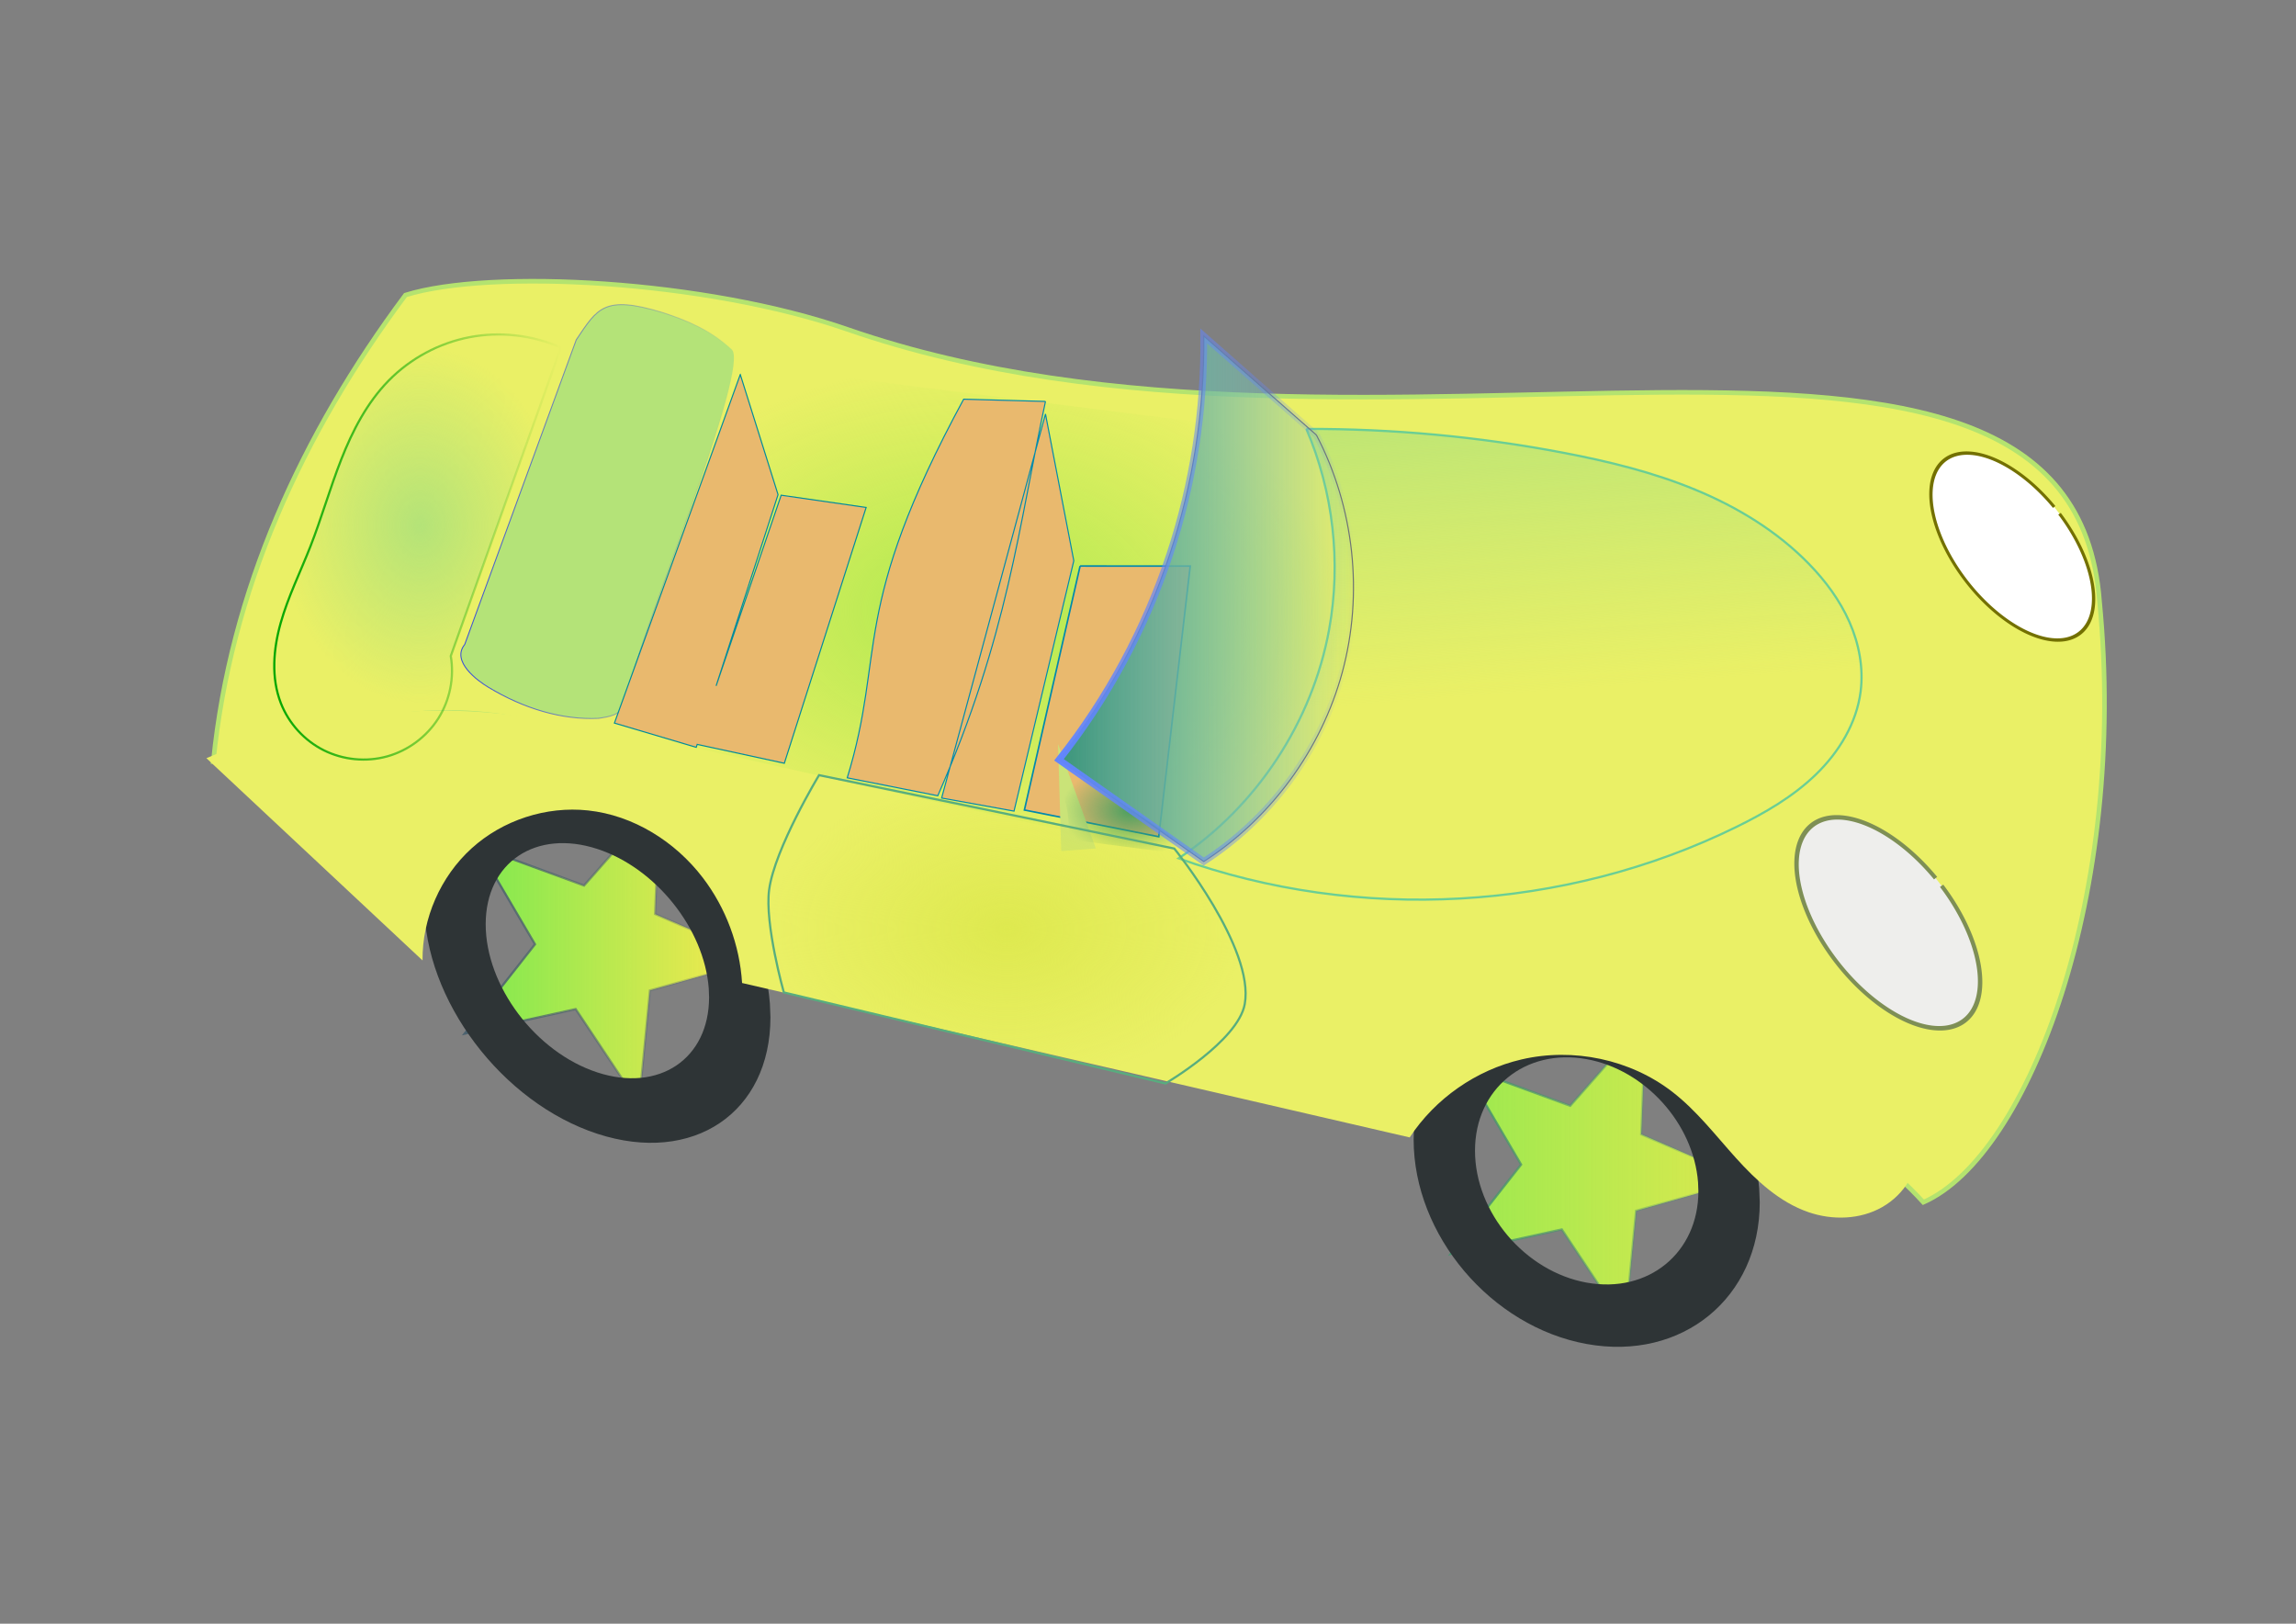 <?xml version="1.0" encoding="UTF-8" standalone="no"?>
<!-- Created with Inkscape (http://www.inkscape.org/) -->

<svg
   xmlns:dc="http://purl.org/dc/elements/1.1/"
   xmlns:cc="http://creativecommons.org/ns#"
   xmlns:rdf="http://www.w3.org/1999/02/22-rdf-syntax-ns#"
   xmlns:svg="http://www.w3.org/2000/svg"
   xmlns="http://www.w3.org/2000/svg"
   xmlns:xlink="http://www.w3.org/1999/xlink"
   xmlns:sodipodi="http://sodipodi.sourceforge.net/DTD/sodipodi-0.dtd"
   xmlns:inkscape="http://www.inkscape.org/namespaces/inkscape"
   width="1052.362"
   height="744.094"
   id="svg2"
   version="1.1"
   inkscape:version="0.48.3.1 r9886"
   sodipodi:docname="lemoncar.svg"
   inkscape:export-filename="/home/john/Images/july2013/lemoncar.png"
   inkscape:export-xdpi="37.630001"
   inkscape:export-ydpi="37.630001">
  <rect width="100%" height="100%" fill="#808080" stroke="none"/>
  <defs
     id="defs4">
    <linearGradient
       inkscape:collect="always"
       id="linearGradient3928">
      <stop
         style="stop-color:#dee94f;stop-opacity:1;"
         offset="0"
         id="stop3930" />
      <stop
         style="stop-color:#dee94f;stop-opacity:0;"
         offset="1"
         id="stop3932" />
    </linearGradient>
    <linearGradient
       inkscape:collect="always"
       id="linearGradient3916">
      <stop
         style="stop-color:#aee94f;stop-opacity:1;"
         offset="0"
         id="stop3918" />
      <stop
         style="stop-color:#aee94f;stop-opacity:0;"
         offset="1"
         id="stop3920" />
    </linearGradient>
    <linearGradient
       inkscape:collect="always"
       id="linearGradient3894">
      <stop
         style="stop-color:#4b616f;stop-opacity:1;"
         offset="0"
         id="stop3896" />
      <stop
         style="stop-color:#4b616f;stop-opacity:0;"
         offset="1"
         id="stop3898" />
    </linearGradient>
    <linearGradient
       inkscape:collect="always"
       id="linearGradient3881">
      <stop
         style="stop-color:#7be94f;stop-opacity:1;"
         offset="0"
         id="stop3884" />
      <stop
         style="stop-color:#7be94f;stop-opacity:0;"
         offset="1"
         id="stop3886" />
    </linearGradient>
    <linearGradient
       inkscape:collect="always"
       id="linearGradient3871">
      <stop
         style="stop-color:#4b926f;stop-opacity:1;"
         offset="0"
         id="stop3873" />
      <stop
         style="stop-color:#4b926f;stop-opacity:0;"
         offset="1"
         id="stop3875" />
    </linearGradient>
    <linearGradient
       inkscape:collect="always"
       id="linearGradient3861">
      <stop
         style="stop-color:#9ae94f;stop-opacity:1;"
         offset="0"
         id="stop3863" />
      <stop
         style="stop-color:#9ae94f;stop-opacity:0;"
         offset="1"
         id="stop3865" />
    </linearGradient>
    <linearGradient
       inkscape:collect="always"
       id="linearGradient4301">
      <stop
         style="stop-color:#c2dc9e;stop-opacity:1;"
         offset="0"
         id="stop4303" />
      <stop
         style="stop-color:#c2dc9e;stop-opacity:0;"
         offset="1"
         id="stop4305" />
    </linearGradient>
    <linearGradient
       inkscape:collect="always"
       id="linearGradient4213">
      <stop
         style="stop-color:#489f60;stop-opacity:1;"
         offset="0"
         id="stop4215" />
      <stop
         style="stop-color:#489f60;stop-opacity:0;"
         offset="1"
         id="stop4217" />
    </linearGradient>
    <linearGradient
       inkscape:collect="always"
       id="linearGradient4205">
      <stop
         style="stop-color:#399378;stop-opacity:1;"
         offset="0"
         id="stop4207" />
      <stop
         style="stop-color:#399378;stop-opacity:0;"
         offset="1"
         id="stop4209" />
    </linearGradient>
    <inkscape:path-effect
       is_visible="true"
       id="path-effect4182"
       effect="spiro" />
    <linearGradient
       inkscape:collect="always"
       id="linearGradient4108">
      <stop
         style="stop-color:#00a500;stop-opacity:1;"
         offset="0"
         id="stop4110" />
      <stop
         style="stop-color:#00a500;stop-opacity:0;"
         offset="1"
         id="stop4112" />
    </linearGradient>
    <linearGradient
       inkscape:collect="always"
       id="linearGradient4098">
      <stop
         style="stop-color:#b4e378;stop-opacity:1;"
         offset="0"
         id="stop4100" />
      <stop
         style="stop-color:#b4e378;stop-opacity:0;"
         offset="1"
         id="stop4102" />
    </linearGradient>
    <inkscape:path-effect
       effect="spiro"
       id="path-effect4096"
       is_visible="true" />
    <linearGradient
       inkscape:collect="always"
       id="linearGradient4082">
      <stop
         style="stop-color:#384cd9;stop-opacity:1;"
         offset="0"
         id="stop4084" />
      <stop
         style="stop-color:#384cd9;stop-opacity:0;"
         offset="1"
         id="stop4086" />
    </linearGradient>
    <linearGradient
       inkscape:collect="always"
       id="linearGradient4044">
      <stop
         style="stop-color:#6285ff;stop-opacity:1;"
         offset="0"
         id="stop4046" />
      <stop
         style="stop-color:#6285ff;stop-opacity:0;"
         offset="1"
         id="stop4048" />
    </linearGradient>
    <inkscape:path-effect
       effect="spiro"
       id="path-effect4037"
       is_visible="true" />
    <inkscape:path-effect
       effect="spiro"
       id="path-effect3937"
       is_visible="true" />
    <inkscape:path-effect
       effect="spiro"
       id="path-effect3933"
       is_visible="true" />
    <inkscape:path-effect
       effect="spiro"
       id="path-effect3928"
       is_visible="true" />
    <inkscape:path-effect
       effect="spiro"
       id="path-effect3924"
       is_visible="true" />
    <inkscape:path-effect
       effect="spiro"
       id="path-effect3919"
       is_visible="true" />
    <inkscape:path-effect
       effect="spiro"
       id="path-effect3915"
       is_visible="true" />
    <inkscape:path-effect
       effect="spiro"
       id="path-effect3897"
       is_visible="true" />
    <linearGradient
       inkscape:collect="always"
       id="linearGradient3879">
      <stop
         style="stop-color:#e0ffff;stop-opacity:1;"
         offset="0"
         id="stop3881" />
      <stop
         style="stop-color:#e0ffff;stop-opacity:0;"
         offset="1"
         id="stop3883" />
    </linearGradient>
    <inkscape:path-effect
       effect="spiro"
       id="path-effect3877"
       is_visible="true" />
    <inkscape:path-effect
       effect="spiro"
       id="path-effect3824"
       is_visible="true" />
    <inkscape:path-effect
       effect="spiro"
       id="path-effect3800"
       is_visible="true" />
    <linearGradient
       inkscape:collect="always"
       id="linearGradient3770">
      <stop
         style="stop-color:#b4e378;stop-opacity:1;"
         offset="0"
         id="stop3772" />
      <stop
         style="stop-color:#b4e378;stop-opacity:0;"
         offset="1"
         id="stop3774" />
    </linearGradient>
    <inkscape:path-effect
       effect="spiro"
       id="path-effect3768"
       is_visible="true" />
    <linearGradient
       inkscape:collect="always"
       xlink:href="#linearGradient3770"
       id="linearGradient4335"
       gradientUnits="userSpaceOnUse"
       gradientTransform="matrix(0.763,0.138,0,0.763,459.559,82.353)"
       x1="-179.543"
       y1="3.574"
       x2="-102.067"
       y2="309.289" />
    <linearGradient
       inkscape:collect="always"
       xlink:href="#linearGradient4301"
       id="linearGradient4337"
       gradientUnits="userSpaceOnUse"
       x1="-311.922"
       y1="251.952"
       x2="198.311"
       y2="251.952" />
    <linearGradient
       inkscape:collect="always"
       xlink:href="#linearGradient3879"
       id="linearGradient4339"
       gradientUnits="userSpaceOnUse"
       gradientTransform="matrix(0.763,0.138,0,0.763,473.289,51.275)"
       x1="-617.643"
       y1="339.791"
       x2="-348.841"
       y2="339.791" />
    <radialGradient
       inkscape:collect="always"
       xlink:href="#linearGradient4213"
       id="radialGradient4341"
       gradientUnits="userSpaceOnUse"
       gradientTransform="matrix(0.763,0,0,0.51,459.559,113.629)"
       cx="-533.22"
       cy="540.579"
       fx="-533.22"
       fy="540.579"
       r="63.544" />
    <linearGradient
       inkscape:collect="always"
       xlink:href="#linearGradient4082"
       id="linearGradient4343"
       gradientUnits="userSpaceOnUse"
       gradientTransform="matrix(0.763,0,0,0.763,459.559,-22.745)"
       x1="-1142.718"
       y1="269.554"
       x2="-893.897"
       y2="269.554" />
    <linearGradient
       inkscape:collect="always"
       xlink:href="#linearGradient4205"
       id="linearGradient4345"
       gradientUnits="userSpaceOnUse"
       gradientTransform="matrix(0.763,0,0,0.763,459.559,-22.745)"
       x1="-602.193"
       y1="348.951"
       x2="-328.716"
       y2="348.951" />
    <linearGradient
       inkscape:collect="always"
       xlink:href="#linearGradient4044"
       id="linearGradient4347"
       gradientUnits="userSpaceOnUse"
       gradientTransform="matrix(0.763,0,0,0.763,459.559,-22.745)"
       x1="-602.193"
       y1="348.951"
       x2="-328.716"
       y2="348.951" />
    <radialGradient
       inkscape:collect="always"
       xlink:href="#linearGradient4098"
       id="radialGradient4349"
       gradientUnits="userSpaceOnUse"
       gradientTransform="matrix(0.763,0,0,0.968,459.559,-80.596)"
       cx="-1178.571"
       cy="282.362"
       fx="-1178.571"
       fy="282.362"
       r="127.643" />
    <linearGradient
       inkscape:collect="always"
       xlink:href="#linearGradient4108"
       id="linearGradient4351"
       gradientUnits="userSpaceOnUse"
       gradientTransform="matrix(0.763,0,0,0.763,459.559,-22.745)"
       x1="-1314.978"
       y1="305.774"
       x2="-1050.429"
       y2="305.774" />
    <radialGradient
       inkscape:collect="always"
       xlink:href="#linearGradient4098"
       id="radialGradient3054"
       gradientUnits="userSpaceOnUse"
       gradientTransform="matrix(0.505,0,0,0.64,787.825,368.229)"
       cx="-1178.571"
       cy="282.362"
       fx="-1178.571"
       fy="282.362"
       r="127.643" />
    <linearGradient
       inkscape:collect="always"
       xlink:href="#linearGradient4108"
       id="linearGradient3056"
       gradientUnits="userSpaceOnUse"
       gradientTransform="matrix(0.505,0,0,0.505,787.825,406.513)"
       x1="-1314.978"
       y1="305.774"
       x2="-1050.429"
       y2="305.774" />
    <linearGradient
       inkscape:collect="always"
       xlink:href="#linearGradient4205"
       id="linearGradient3059"
       gradientUnits="userSpaceOnUse"
       gradientTransform="matrix(0.505,0,0,0.505,787.825,406.513)"
       x1="-602.193"
       y1="348.951"
       x2="-328.716"
       y2="348.951" />
    <linearGradient
       inkscape:collect="always"
       xlink:href="#linearGradient4044"
       id="linearGradient3061"
       gradientUnits="userSpaceOnUse"
       gradientTransform="matrix(0.505,0,0,0.505,787.825,406.513)"
       x1="-602.193"
       y1="348.951"
       x2="-328.716"
       y2="348.951" />
    <linearGradient
       inkscape:collect="always"
       xlink:href="#linearGradient4082"
       id="linearGradient3067"
       gradientUnits="userSpaceOnUse"
       gradientTransform="matrix(0.505,0,0,0.505,787.825,406.513)"
       x1="-1142.718"
       y1="269.554"
       x2="-893.897"
       y2="269.554" />
    <radialGradient
       inkscape:collect="always"
       xlink:href="#linearGradient4213"
       id="radialGradient3071"
       gradientUnits="userSpaceOnUse"
       gradientTransform="matrix(0.505,0,0,0.338,787.825,496.76)"
       cx="-533.22"
       cy="540.579"
       fx="-533.22"
       fy="540.579"
       r="63.544" />
    <linearGradient
       inkscape:collect="always"
       xlink:href="#linearGradient3879"
       id="linearGradient3074"
       gradientUnits="userSpaceOnUse"
       gradientTransform="matrix(0.505,0.091,0,0.505,796.911,455.497)"
       x1="-617.643"
       y1="339.791"
       x2="-348.841"
       y2="339.791" />
    <linearGradient
       inkscape:collect="always"
       xlink:href="#linearGradient3770"
       id="linearGradient3082"
       gradientUnits="userSpaceOnUse"
       gradientTransform="matrix(0.505,0.091,0,0.505,787.825,476.063)"
       x1="-179.543"
       y1="3.574"
       x2="-102.067"
       y2="309.289" />
    <linearGradient
       inkscape:collect="always"
       xlink:href="#linearGradient3861"
       id="linearGradient3869"
       x1="664.949"
       y1="845.5"
       x2="800.023"
       y2="845.5"
       gradientUnits="userSpaceOnUse" />
    <linearGradient
       inkscape:collect="always"
       xlink:href="#linearGradient3871"
       id="linearGradient3877"
       x1="664.449"
       y1="845.5"
       x2="800.523"
       y2="845.5"
       gradientUnits="userSpaceOnUse" />
    <linearGradient
       inkscape:collect="always"
       xlink:href="#linearGradient3881"
       id="linearGradient3892"
       x1="212.964"
       y1="744.546"
       x2="348.037"
       y2="744.546"
       gradientUnits="userSpaceOnUse" />
    <linearGradient
       inkscape:collect="always"
       xlink:href="#linearGradient3894"
       id="linearGradient3904"
       x1="212.464"
       y1="744.546"
       x2="348.537"
       y2="744.546"
       gradientUnits="userSpaceOnUse" />
    <radialGradient
       inkscape:collect="always"
       xlink:href="#linearGradient3916"
       id="radialGradient3924"
       cx="446.113"
       cy="588.298"
       fx="446.113"
       fy="588.298"
       r="168.827"
       gradientTransform="matrix(1,0,0,0.672,0,192.749)"
       gradientUnits="userSpaceOnUse" />
    <radialGradient
       inkscape:collect="always"
       xlink:href="#linearGradient3928"
       id="radialGradient3936"
       cx="461.527"
       cy="425.87"
       fx="461.527"
       fy="425.87"
       r="109.49"
       gradientTransform="matrix(1,0,0,0.65,0,149.159)"
       gradientUnits="userSpaceOnUse" />
  </defs>
  <sodipodi:namedview
     id="base"
     pagecolor="#ffffff"
     bordercolor="#666666"
     borderopacity="1.0"
     inkscape:pageopacity="0.0"
     inkscape:pageshadow="2"
     inkscape:zoom="0.74318519"
     inkscape:cx="526.18109"
     inkscape:cy="372.04724"
     inkscape:document-units="px"
     inkscape:current-layer="layer1"
     showgrid="false"
     inkscape:window-width="1366"
     inkscape:window-height="744"
     inkscape:window-x="0"
     inkscape:window-y="24"
     inkscape:window-maximized="1" />
  <g
     inkscape:label="Calque 1"
     inkscape:groupmode="layer"
     id="layer1"
     transform="translate(0,-308.268)">
    <g
       id="g3974">
      <g
         id="g3950">
        <path
           style="fill:#dce94f;fill-opacity:1;fill-rule:evenodd;stroke:none"
           d="m 664.949,882.91 c 10.754,-13.652 21.507,-27.303 32.261,-40.955 -8.815,-14.977 -17.629,-29.954 -26.444,-44.931 16.307,6.009 32.613,12.018 48.92,18.026 11.52,-13.011 23.04,-26.023 34.561,-39.034 -0.676,17.365 -1.351,34.73 -2.027,52.096 15.934,6.936 31.869,13.871 47.803,20.807 -16.724,4.724 -33.448,9.447 -50.172,14.171 -1.672,17.298 -3.344,34.595 -5.017,51.893 -9.66,-14.446 -19.321,-28.892 -28.981,-43.338 -16.968,3.755 -33.936,7.51 -50.904,11.265 z"
           id="path4140"
           inkscape:connector-curvature="0" />
        <path
           inkscape:connector-curvature="0"
           id="path4143"
           d="m 212.964,781.956 c 10.754,-13.652 21.507,-27.303 32.261,-40.955 -8.815,-14.977 -17.629,-29.954 -26.444,-44.931 16.306,6.009 32.613,12.018 48.92,18.026 11.52,-13.011 23.04,-26.023 34.56,-39.034 -0.676,17.365 -1.351,34.73 -2.027,52.096 15.934,6.936 31.869,13.871 47.803,20.807 -16.724,4.724 -33.448,9.447 -50.172,14.171 -1.672,17.298 -3.344,34.595 -5.017,51.893 -9.66,-14.446 -19.321,-28.892 -28.981,-43.338 -16.968,3.755 -33.936,7.51 -50.904,11.265 z"
           style="fill:#fce94f;fill-opacity:1;fill-rule:evenodd;stroke:none" />
        <path
           inkscape:connector-curvature="0"
           id="path3859"
           d="m 664.949,882.91 c 10.754,-13.652 21.507,-27.303 32.261,-40.955 -8.815,-14.977 -17.629,-29.954 -26.444,-44.931 16.307,6.009 32.613,12.018 48.92,18.026 11.52,-13.011 23.04,-26.023 34.561,-39.034 -0.676,17.365 -1.351,34.73 -2.027,52.096 15.934,6.936 31.869,13.871 47.803,20.807 -16.724,4.724 -33.448,9.447 -50.172,14.171 -1.672,17.298 -3.344,34.595 -5.017,51.893 -9.66,-14.446 -19.321,-28.892 -28.981,-43.338 -16.968,3.755 -33.936,7.51 -50.904,11.265 z"
           style="fill:url(#linearGradient3869);fill-opacity:1;fill-rule:evenodd;stroke:url(#linearGradient3877);stroke-opacity:1" />
        <path
           style="fill:#2e3436;fill-opacity:1;fill-rule:evenodd;stroke:none"
           d="m 727.248,765.525 c -43.808,-7.926 -79.312,21.17 -79.312,64.978 0,43.808 35.504,85.752 79.312,93.678 43.808,7.926 79.328,-21.167 79.328,-64.975 l -0.252,-6.261 c -3.247,-41.855 -37.68,-79.93 -79.075,-87.42 z m 0,28.125 c 26.719,4.834 48.949,29.4 51.045,56.416 l 0.158,4.051 c 0,28.276 -22.927,47.054 -51.203,41.938 -28.276,-5.116 -51.187,-32.188 -51.187,-60.464 0,-28.276 22.911,-47.057 51.187,-41.941 z"
           id="path3836"
           inkscape:connector-curvature="0" />
        <path
           style="fill:url(#linearGradient3892);fill-opacity:1;fill-rule:evenodd;stroke:url(#linearGradient3904);stroke-opacity:1"
           d="m 212.964,781.956 c 10.754,-13.652 21.507,-27.303 32.261,-40.955 -8.815,-14.977 -17.629,-29.954 -26.444,-44.931 16.306,6.009 32.613,12.018 48.92,18.026 11.52,-13.011 23.04,-26.023 34.56,-39.034 -0.676,17.365 -1.351,34.73 -2.027,52.096 15.934,6.936 31.869,13.871 47.803,20.807 -16.724,4.724 -33.448,9.447 -50.172,14.171 -1.672,17.298 -3.344,34.595 -5.017,51.893 -9.66,-14.446 -19.321,-28.892 -28.981,-43.338 -16.968,3.755 -33.936,7.51 -50.904,11.265 z"
           id="path3879"
           inkscape:connector-curvature="0" />
        <path
           inkscape:connector-curvature="0"
           id="path3841"
           d="m 273.801,669.197 c -43.808,-14.298 -79.312,9.633 -79.312,53.441 0,43.808 35.504,90.916 79.312,105.214 43.808,14.298 79.328,-9.628 79.328,-53.436 l -0.252,-6.297 c -3.247,-42.327 -37.68,-85.411 -79.075,-98.922 z m 0,28.125 c 26.719,8.721 48.949,36.52 51.045,63.841 l 0.158,4.074 c 0,28.276 -22.927,43.72 -51.203,34.491 -28.276,-9.229 -51.187,-39.634 -51.187,-67.91 0,-28.276 22.911,-43.725 51.187,-34.496 z"
           style="fill:#2e3436;fill-opacity:1;fill-rule:evenodd;stroke:none" />
        <path
           style="fill:#eaf066;fill-opacity:1;fill-rule:evenodd;stroke:#b4e36f;stroke-width:2.1;stroke-miterlimit:4;stroke-opacity:1;stroke-dasharray:none"
           d="m 185.85,443.477 c 39.002,-12.129 137.647,-6.798 202.631,15.75 239.71,83.174 561.038,-47.761 573.85,124.741 12.961,133.157 -32.193,253.786 -80.763,275.27 C 766.946,733.737 404.084,727.859 332.143,679.51 212.223,598.917 146.553,650.327 97.78,657.138 105.603,579.188 138.166,507.366 185.85,443.477 z"
           id="rect3759"
           inkscape:connector-curvature="0"
           sodipodi:nodetypes="csccscc" />
        <path
           sodipodi:type="arc"
           style="fill:#ffffff;fill-opacity:1;fill-rule:evenodd;stroke:#737000;stroke-width:3.384;stroke-opacity:1"
           id="path3762"
           sodipodi:cx="807.14288"
           sodipodi:cy="129.50504"
           sodipodi:rx="64.285713"
           sodipodi:ry="102.85714"
           d="m 871.429,129.505 a 64.286,102.857 0 1 1 -0.198,-8.067"
           sodipodi:start="0"
           sodipodi:end="6.204673"
           sodipodi:open="true"
           transform="matrix(0.337,-0.234,0.295,0.39,612.101,697.113)" />
        <path
           transform="matrix(0.38,-0.264,0.333,0.44,515.667,887.267)"
           sodipodi:open="true"
           sodipodi:end="6.204673"
           sodipodi:start="0"
           d="m 871.429,129.505 a 64.286,102.857 0 1 1 -0.198,-8.067"
           sodipodi:ry="102.85714"
           sodipodi:rx="64.285713"
           sodipodi:cy="129.50504"
           sodipodi:cx="807.14288"
           id="path3764"
           style="fill:#eeeeec;fill-opacity:1;fill-rule:evenodd;stroke:#7e8f55;stroke-width:4;stroke-opacity:1"
           sodipodi:type="arc" />
        <path
           style="fill:url(#linearGradient3082);fill-opacity:1;stroke:#6ace95;stroke-width:1.01;stroke-linecap:butt;stroke-linejoin:miter;stroke-miterlimit:4;stroke-opacity:1;stroke-dasharray:none"
           d="m 598.753,504.835 c 39.533,-0.13 79.078,3.539 117.912,10.941 20.544,3.916 40.983,8.904 60.313,16.889 19.33,7.985 37.589,19.072 52.173,34.063 7.58,7.791 14.164,16.665 18.544,26.613 4.38,9.949 6.489,21.021 5.117,31.804 -1.849,14.538 -9.924,27.778 -20.441,37.984 -10.518,10.206 -23.386,17.657 -36.541,24.117 -78.688,38.644 -173.097,43.956 -255.624,14.383 35.817,-23.81 61.325,-62.6 68.996,-104.919 5.576,-30.766 1.893,-63.149 -10.449,-91.877"
           id="path3766"
           inkscape:path-effect="#path-effect3768"
           inkscape:original-d="m 598.75326,504.8347 c -1.84205,-6.04139 60.48274,5.31031 117.91163,10.94121 40.67512,3.9882 83.95855,17.74316 112.48609,50.95272 18.06885,21.03435 26.90259,39.62912 23.66129,58.41758 -4.44499,25.76577 -25.15365,51.23316 -56.98205,62.10076 -68.20893,23.2895 -255.62387,14.38324 -255.62387,14.38324 20.65975,-35.71506 56.93725,-66.47466 68.9958,-104.91885 6.88539,-21.95149 5.87451,-62.5611 -10.44889,-91.87666 z"
           inkscape:connector-curvature="0"
           sodipodi:nodetypes="csssscsc" />
        <path
           style="fill:url(#radialGradient3924);fill-opacity:1;stroke:none"
           d="M 594.57,507.332 334.974,474.785 277.286,641.738 545.535,701.811 c 33.51,-19.687 58.18,-53.837 66.341,-91.835 7.463,-34.748 1.138,-72.264 -17.306,-102.643"
           id="path3875"
           inkscape:path-effect="#path-effect3877"
           inkscape:original-d="M 594.57,507.33217 334.97379,474.7847 277.28572,641.73778 c 82.92537,51.66411 178.49615,31.071 268.24944,60.07274 0,0 58.4403,-51.59067 66.34126,-91.83517 C 618.23992,577.56207 594.57,507.33217 594.57,507.33217 z"
           inkscape:connector-curvature="0"
           sodipodi:nodetypes="ccccsc" />
        <path
           style="fill:#e9b96e;fill-opacity:1;stroke:#0089ad;stroke-width:0.733px;stroke-linecap:butt;stroke-linejoin:miter;stroke-opacity:1"
           d="m 495.058,567.666 50.477,0.019 -14.422,124.016 -61.582,-12.225 25.527,-111.81"
           id="path3935"
           inkscape:path-effect="#path-effect3937"
           inkscape:original-d="m 495.05812,567.66634 50.47704,0.0195 -14.42201,124.01585 -61.58199,-12.2254 z"
           inkscape:connector-curvature="0"
           sodipodi:nodetypes="ccccc" />
        <path
           style="fill:#cae378;fill-opacity:1;stroke:none"
           d="m 484.963,649.274 17.306,47.809 -15.864,1.226 -1.442,-49.035"
           id="path4035"
           inkscape:path-effect="#path-effect4037"
           inkscape:original-d="m 484.96272,649.2739 17.30641,47.80897 -15.86421,1.22587 z"
           inkscape:connector-curvature="0" />
        <path
           style="fill:url(#linearGradient3074);fill-opacity:1;stroke:#6d7171;stroke-width:0.505;stroke-miterlimit:4;stroke-opacity:1;stroke-dasharray:none"
           d="m 603.367,507.626 -51.631,-45.397 c 0.376,33.817 -4.877,67.689 -15.477,99.803 -11.263,34.125 -28.566,66.247 -50.864,94.428 l 66.341,46.616 c 30.774,-19.807 53.837,-51.278 63.457,-86.588 9.822,-36.053 5.508,-75.76 -11.826,-108.863"
           id="path3798"
           inkscape:path-effect="#path-effect4182"
           inkscape:original-d="m 603.36743,507.62593 c 0,0 -31.65438,-52.51319 -51.63081,-45.39674 1.72602,43.58761 -3.37574,61.4118 -15.47678,99.8035 -13.91525,44.14748 -14.79092,19.60891 -50.86447,94.42796 6.2775,25.27555 66.34125,46.61614 66.34125,46.61614 0,0 53.44134,-50.77409 63.45686,-86.58825 9.16403,-32.76937 -11.82605,-108.86261 -11.82605,-108.86261 z"
           inkscape:connector-curvature="0"
           sodipodi:nodetypes="ccsccsc" />
        <path
           style="fill:url(#radialGradient3071);fill-opacity:1;fill-rule:evenodd;stroke:none"
           d="m 486.74,657.914 c 16.288,10.61 47.719,32.324 64.007,42.934 l -61.082,-7.922 c 1.044,-19.41 -3.969,-15.601 -2.924,-35.012 z"
           id="path4039"
           inkscape:connector-curvature="0"
           sodipodi:nodetypes="cccc" />
        <path
           style="fill:#eaf066;fill-opacity:1;stroke:none"
           d="M 94.598,655.717 C 143.264,634.935 198.069,628.786 250.13,638.267 c 39.825,7.252 77.979,23.536 110.767,47.275 101.028,3.558 201.468,23.336 296.303,58.347 51.993,19.195 102.992,43.116 157.843,51.057 13.248,1.918 26.872,2.946 39.168,8.236 6.148,2.645 11.902,6.373 16.36,11.366 4.457,4.993 7.562,11.306 8.163,17.972 0.523,5.8 -0.873,11.727 -3.755,16.787 -2.882,5.06 -7.219,9.25 -12.277,12.135 -10.116,5.77 -22.804,6.117 -33.814,2.318 -13.23,-4.565 -23.89,-14.469 -33.259,-24.865 -9.369,-10.396 -17.983,-21.649 -29.047,-30.219 -19.289,-14.94 -45.468,-20.431 -69.23,-14.894 -20.772,4.841 -39.509,17.907 -51.23,35.726 L 340.129,758.75 c -1.076,-17.385 -7.426,-34.41 -18,-48.252 -12.685,-16.607 -31.837,-28.604 -52.614,-30.833 -19.153,-2.055 -39.065,4.426 -53.338,17.363 -14.273,12.937 -22.675,32.117 -22.507,51.38 L 94.598,655.717"
           id="path3822"
           inkscape:path-effect="#path-effect3824"
           inkscape:original-d="m 94.598053,655.71727 c 2.634453,-36.51529 105.043937,-26.96161 155.532087,-17.45062 36.95594,6.96178 110.7673,47.27545 110.7673,47.27545 0,0 197.93487,32.79491 296.30265,58.34723 53.11506,13.79734 106.97509,28.12752 157.84346,51.05673 22.44295,10.11629 60.04964,17.03167 63.69122,37.57376 3.53642,19.94887 -27.00485,34.70179 -49.8453,31.24033 -26.87201,-4.07246 -37.18104,-42.3509 -62.30663,-55.08456 -21.5813,-10.9374 -47.77676,-18.327 -69.2296,-14.89407 -22.738,3.63857 -28.40778,32.28569 -51.22989,35.72615 L 340.12857,758.75003 c -14.75667,-12.26283 -5.65205,-34.19527 -17.9997,-48.25207 -12.9273,-14.7167 -33.21371,-26.92821 -52.61449,-30.83326 -17.99461,-3.62202 -62.44094,60.89457 -75.84532,68.74266 z"
           inkscape:connector-curvature="0"
           sodipodi:nodetypes="cscssssssccsscc" />
        <path
           style="fill:#b4e378;fill-opacity:1;fill-rule:evenodd;stroke:url(#linearGradient3067);stroke-width:0.442;stroke-opacity:1"
           d="m 303.666,451.478 c -26.922,-8.106 -29.794,-1.941 -39.546,12.503 -17.039,46.541 -34.077,93.083 -51.116,139.624 -6.32,7.788 5.951,16.678 10.85,19.613 16.262,9.815 33.719,15.034 50.504,14.255 4.32,-0.708 10.225,-1.258 12.065,-6.863 4.776,-27.339 58.676,-155.502 48.751,-162.364 -9.677,-8.885 -20.756,-13.306 -31.508,-16.769 z"
           id="path3891"
           inkscape:connector-curvature="0"
           sodipodi:nodetypes="cccccccc" />
        <path
           inkscape:connector-curvature="0"
           style="fill:#e9b96e;stroke:#008b9c;stroke-width:0.505px;stroke-linecap:butt;stroke-linejoin:miter;stroke-opacity:1"
           d="m 339.305,479.901 -57.686,159.733 37.495,11.106 0.442,-1.34 39.94,8.646 37.495,-117.232 -38.946,-5.611 -29.813,87.373 28.378,-87.633 -17.304,-55.043 z"
           id="path3913" />
        <path
           inkscape:connector-curvature="0"
           style="fill:#e9b96e;stroke:#008aad;stroke-width:0.505px;stroke-linecap:butt;stroke-linejoin:miter;stroke-opacity:1"
           d="m 479.189,492.229 -37.495,-1.027 c -52.557,96.953 -35.576,115.676 -53.364,173.513 l 41.495,8.22 c 32.263,-73.409 37.184,-124.033 49.364,-180.706 z m 0,5.758 -47.59,175.993 33.173,6.002 27.4,-114.736 z"
           id="path3922"
           sodipodi:nodetypes="cccccccccc" />
        <path
           sodipodi:nodetypes="ccsccsc"
           inkscape:connector-curvature="0"
           inkscape:original-d="m 603.36743,507.62593 c 0,0 -31.65438,-52.51319 -51.63081,-45.39674 1.72602,43.58761 -3.37574,61.4118 -15.47678,99.8035 -13.91525,44.14748 -14.79092,19.60891 -50.86447,94.42796 6.2775,25.27555 66.34125,46.61614 66.34125,46.61614 0,0 53.44134,-50.77409 63.45686,-86.58825 9.16403,-32.76937 -11.82605,-108.86261 -11.82605,-108.86261 z"
           inkscape:path-effect="#path-effect3800"
           id="path4011"
           d="m 603.367,507.626 -51.631,-45.397 c 0.376,33.817 -4.877,67.689 -15.477,99.803 -11.263,34.125 -28.566,66.247 -50.864,94.428 l 66.341,46.616 c 30.774,-19.807 53.837,-51.278 63.457,-86.588 9.822,-36.053 5.508,-75.76 -11.826,-108.863"
           style="fill:url(#linearGradient3059);fill-opacity:1;stroke:url(#linearGradient3061);stroke-width:3.079;stroke-miterlimit:4;stroke-opacity:1;stroke-dasharray:none" />
        <path
           style="fill:url(#radialGradient3054);fill-opacity:1;stroke:url(#linearGradient3056);stroke-width:1.01;stroke-linecap:butt;stroke-linejoin:miter;stroke-miterlimit:4;stroke-opacity:1;stroke-dasharray:none"
           d="m 257.095,467.557 c -13.045,-5.769 -27.861,-7.456 -41.869,-4.766 -14.008,2.69 -27.145,9.745 -37.125,19.936 -9.892,10.102 -16.532,22.95 -21.701,36.11 -5.169,13.16 -9.008,26.812 -14.173,39.974 -4.562,11.627 -10.162,22.886 -13.562,34.904 -3.4,12.018 -4.465,25.175 0.074,36.81 3.617,9.27 10.767,17.111 19.666,21.563 8.899,4.453 19.461,5.475 29.049,2.812 9.588,-2.663 18.109,-8.987 23.437,-17.391 5.327,-8.404 7.41,-18.81 5.727,-28.617 l 50.477,-141.336"
           id="path4094"
           inkscape:path-effect="#path-effect4096"
           inkscape:original-d="m 257.09491,467.55655 c 0,0 -59.92291,-4.41097 -78.99445,15.17063 -14.89143,15.28972 -22.69927,54.36355 -35.87348,76.08373 -15.70083,25.88574 -30.37188,52.68951 -13.48797,71.71437 17.88366,20.15132 77.87885,-21.63302 77.87885,-21.63302 z"
           inkscape:connector-curvature="0"
           sodipodi:nodetypes="cssscc" />
        <path
           style="fill:url(#radialGradient3936);fill-opacity:1;stroke:#58ad7e;stroke-width:1px;stroke-linecap:butt;stroke-linejoin:miter;stroke-opacity:1"
           d="m 538.224,388.867 c 0,0 36.968,45.641 32.293,71.315 -3.068,16.849 -36.33,36.33 -36.33,36.33 L 359.264,454.799 c 0,0 -8.856,-31.38 -6.728,-47.095 2.56,-18.909 22.875,-52.477 22.875,-52.477 z"
           id="path3926"
           inkscape:connector-curvature="0"
           transform="translate(0,308.268)"
           sodipodi:nodetypes="csccscc" />
      </g>
    </g>
  </g>
</svg>
